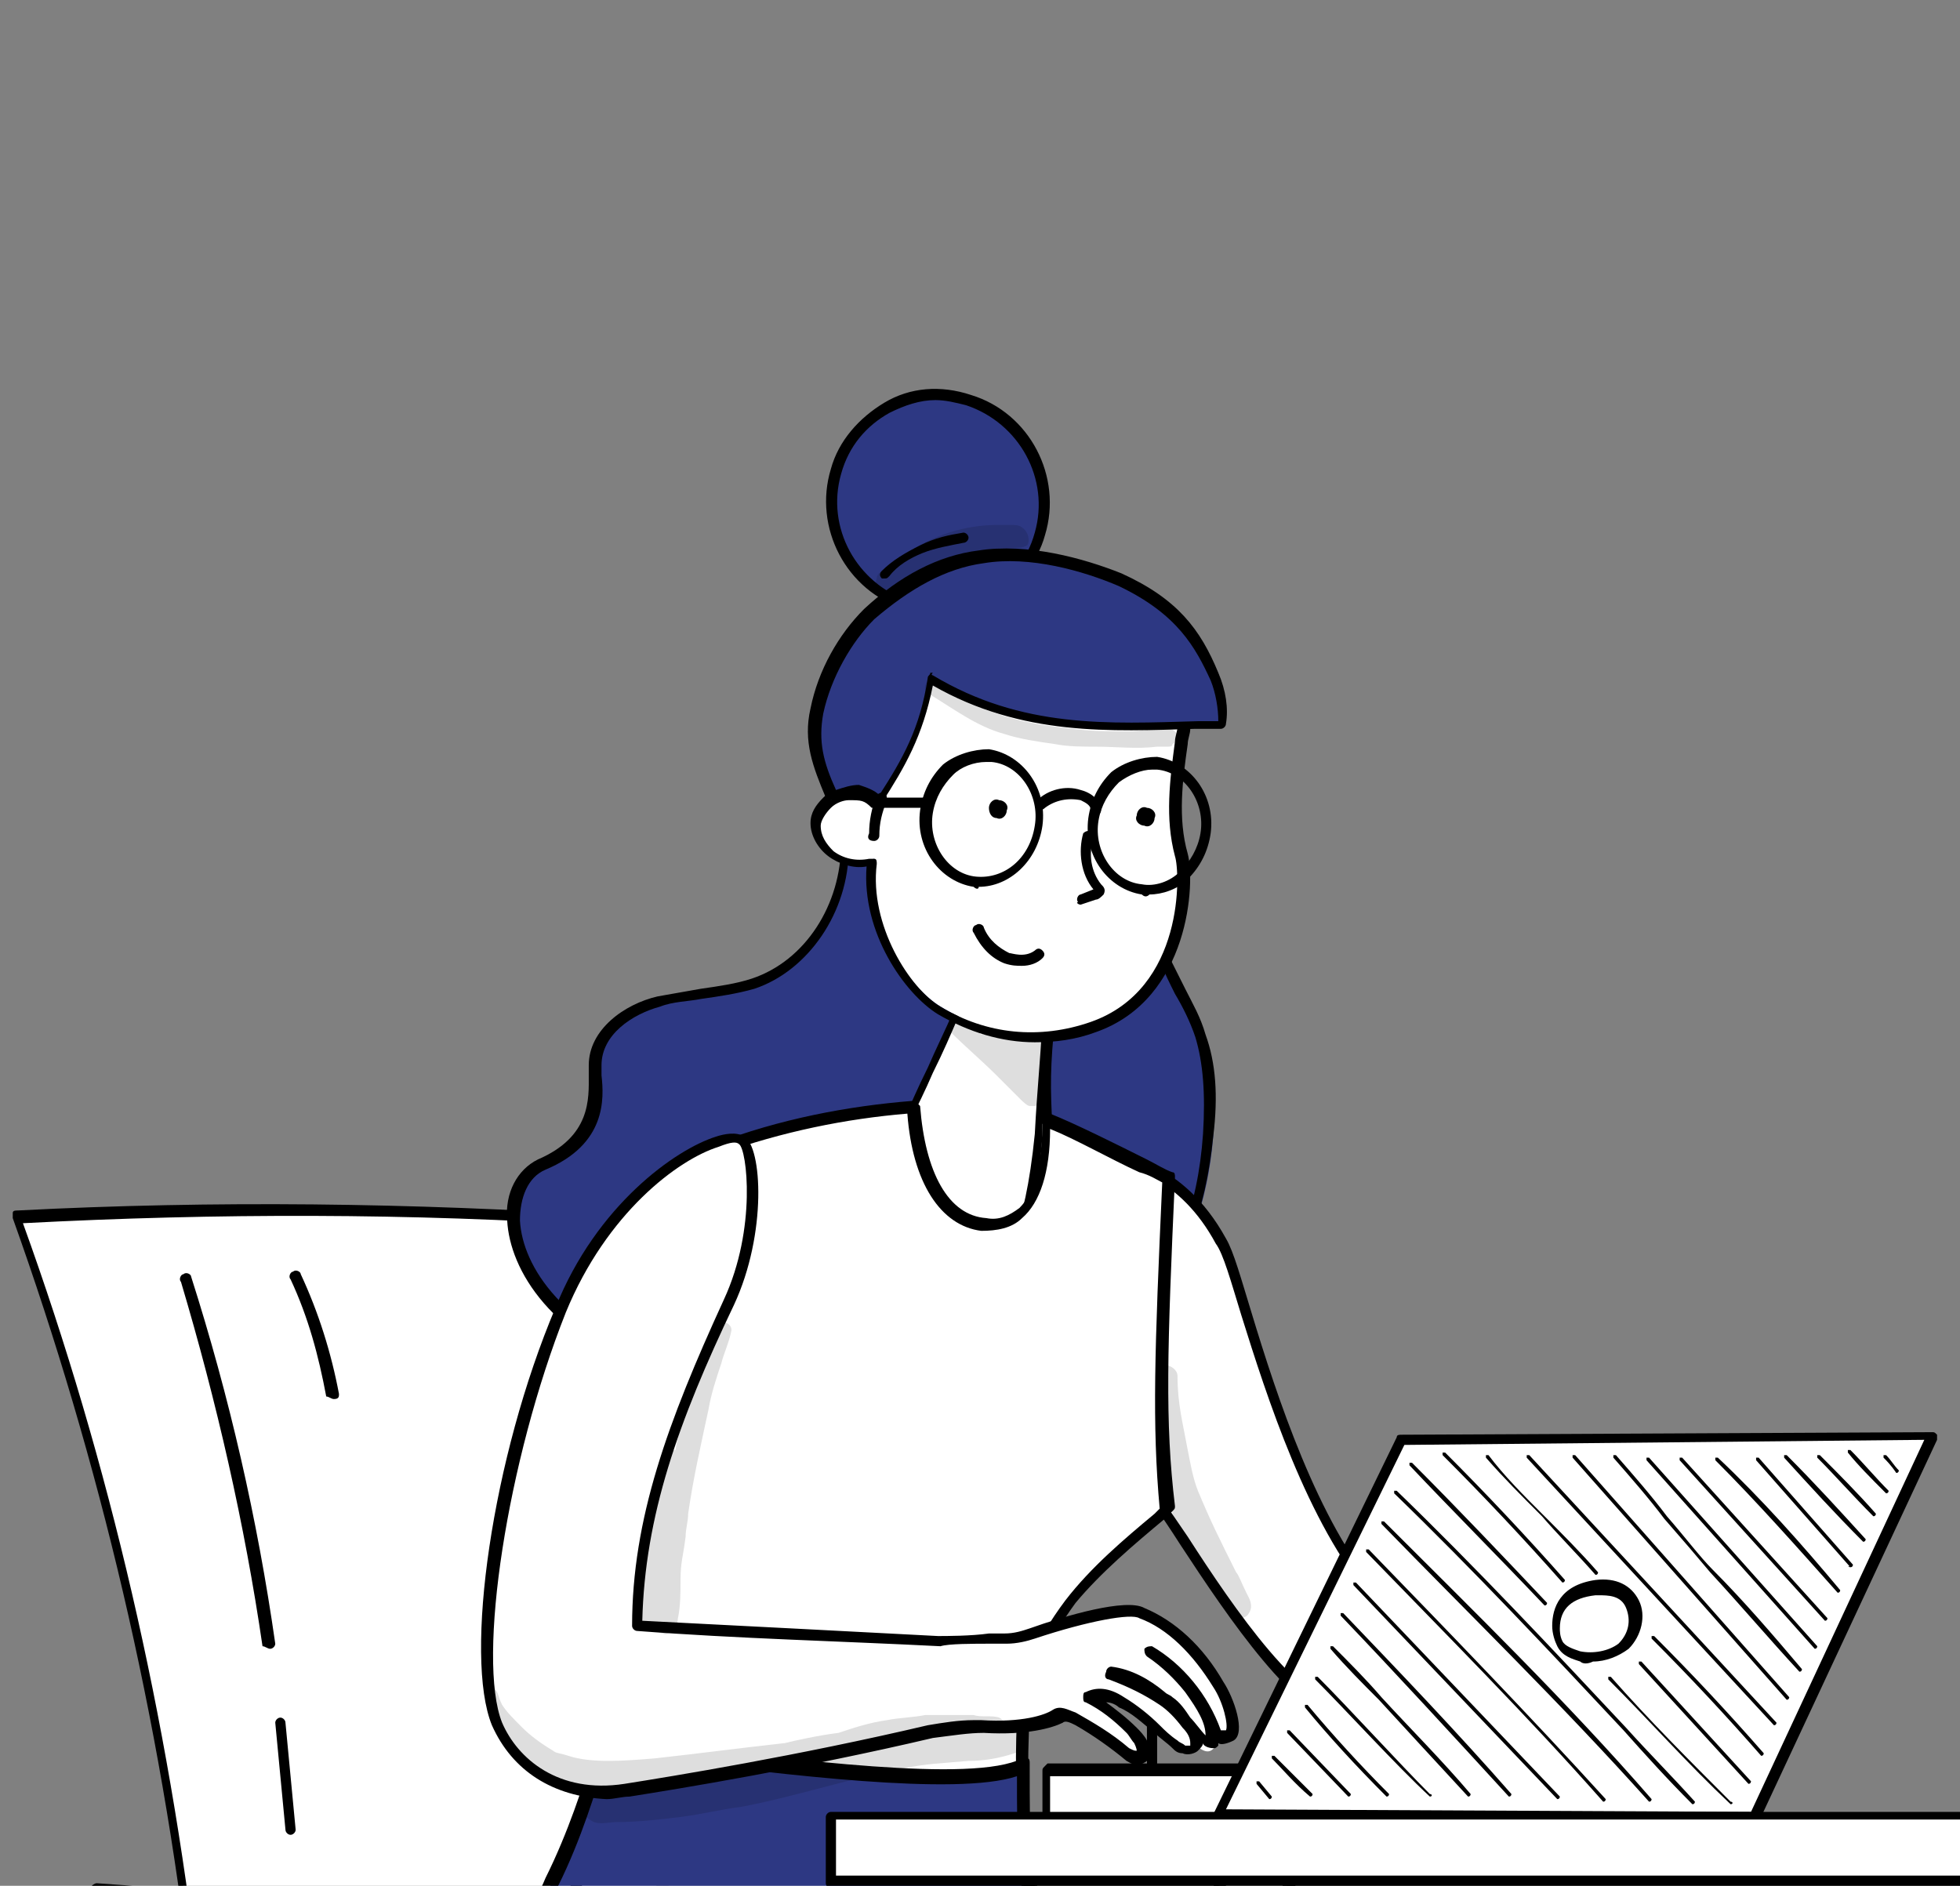 <?xml version="1.0" encoding="utf-8"?>
<!-- Generator: Adobe Illustrator 26.1.0, SVG Export Plug-In . SVG Version: 6.00 Build 0)  -->
<svg version="1.1" id="Layer_1" xmlns="http://www.w3.org/2000/svg" xmlns:xlink="http://www.w3.org/1999/xlink" x="0px" y="0px"
	 viewBox="0 0 76.9 74" style="enable-background:new 0 0 76.9 74;" xml:space="preserve">
<rect x="0" y="0" width="76.9" height="74" fill="#808080" stroke="none"/>
<style type="text/css">
	.st0{fill:#FFFFFF;}
	.st1{fill:#2D3883;}
	.st2{opacity:0.129;}
	.st3{fill:#ACD4F7;}
</style>
<g>
	<g>
		<g>
			<path class="st0" d="M23.9,48c-7.7-0.5-15.5-0.6-23.2-0.2c3.5,9.7,5.8,19.8,7,30.2c1.4-0.1,2.9-0.1,4.3,0c4.6,0.1,9.2,0.2,13.7,0
				c1-5.7-0.6-11.5-1.4-17.3C23.7,56.3,23.6,52,23.9,48z"/>
			<path d="M12,78.1c-1.4,0-2.9-0.1-4.3,0c-0.1,0-0.2-0.1-0.2-0.2c-1.2-10.5-3.6-20.6-7-30.1c0-0.1,0-0.1,0-0.2
				c0-0.1,0.1-0.1,0.2-0.1c7.7-0.4,15.5-0.3,23.2,0.2c0.1,0,0.2,0.1,0.2,0.2c-0.3,4.1-0.1,8.3,0.5,12.6c0.2,1.3,0.4,2.7,0.6,4
				c0.7,4.4,1.5,8.9,0.7,13.4c0,0.1-0.1,0.2-0.2,0.2c-1.9,0.1-3.9,0.1-5.8,0.1C17.2,78.2,14.6,78.2,12,78.1z M24.8,64.6
				c-0.2-1.3-0.5-2.7-0.6-4c-0.6-4.2-0.8-8.4-0.5-12.5C16.1,47.6,8.5,47.6,0.9,48c3.4,9.4,5.7,19.4,6.9,29.7c1.4-0.1,2.8-0.1,4.1,0
				c4.5,0.1,9.1,0.2,13.5,0C26.2,73.4,25.5,68.9,24.8,64.6z"/>
		</g>
		<g>
			<path class="st1" d="M33.1,33.1c0.1,2.3-1.4,4.7-3.6,5.5c-1.2,0.4-2.5,0.4-3.8,0.7c-1.2,0.3-2.5,1.3-2.5,2.5
				c0,0.8,0.5,2.8-2.1,3.9c-2.1,0.9-1.6,6,4.9,8.1c2,0.6,0.7-1,2.8-1.3c2-0.3,3.9-1.5,5.3-3c1.4-1.5,2.4-3.4,3.2-5.3
				c0.9-2.2,1.5-4.6,1-7C37.7,35,35.7,32.9,33.1,33.1z"/>
			<path d="M26,54c-4.4-1.4-6-4.2-6.1-6.1c-0.1-1.1,0.4-2,1.2-2.4c2.1-0.9,2-2.4,2-3.3c0-0.1,0-0.3,0-0.4c0-1.4,1.4-2.4,2.7-2.7
				c0.6-0.1,1.1-0.2,1.7-0.3c0.7-0.1,1.4-0.2,2-0.4c2.1-0.7,3.5-2.9,3.5-5.3c0-0.1,0.1-0.2,0.2-0.2c2.8-0.2,4.9,2.1,5.4,4.4
				c0.5,2,0.2,4.3-1,7.1c-0.9,2.2-2,4-3.2,5.3c-1.6,1.7-3.5,2.7-5.4,3c-0.9,0.1-1.1,0.5-1.2,0.8c-0.2,0.3-0.4,0.6-0.8,0.6
				C26.6,54.1,26.3,54.1,26,54z M33.3,33.3c0,2.5-1.6,4.8-3.7,5.5c-0.7,0.2-1.4,0.3-2.1,0.4c-0.5,0.1-1.1,0.1-1.6,0.3
				c-1.1,0.3-2.3,1.1-2.3,2.3c0,0.1,0,0.2,0,0.4c0.1,0.9,0.2,2.7-2.2,3.7c-0.7,0.3-1,1.1-1,2c0.1,1.8,1.7,4.3,5.9,5.7
				c0.9,0.3,1,0.1,1.1-0.2c0.2-0.4,0.5-0.9,1.5-1.1c1.9-0.3,3.7-1.3,5.2-2.9c1.2-1.3,2.2-3,3.1-5.2c1.1-2.7,1.4-4.9,1-6.8
				c-0.5-2-2.2-4.1-4.6-4.1C33.4,33.3,33.3,33.3,33.3,33.3z"/>
		</g>
		<g>
			<path class="st1" d="M45.8,27.7c-0.7,3.3-1.3,6.9,0,10c0.4,1,1.1,1.9,1.5,3c0.4,1.2,0.4,2.6,0.3,3.9c-0.2,2.5-1,5-2.7,6.8
				c-1.7,1.8-4.7,2.5-6.8,1.3c-1.9-1.1-2.7-3.5-2.6-5.6c0.1-2.2,1-4.2,2-6.2C39.8,36.2,42.6,31.8,45.8,27.7z"/>
			<path d="M37.9,52.9c-1.8-1-2.9-3.3-2.7-5.8c0.1-2.3,1.1-4.3,2-6.3c2.5-5,5.3-9.4,8.3-13.2c0.1-0.1,0.2-0.1,0.3-0.1
				c0.1,0,0.1,0.1,0.1,0.2c-0.8,3.7-1.3,7,0,9.9c0.2,0.4,0.4,0.8,0.6,1.2c0.3,0.6,0.6,1.1,0.8,1.8c0.4,1.1,0.5,2.4,0.3,4
				c-0.3,3-1.2,5.3-2.8,6.9c-1.3,1.3-3,2-4.6,2C39.5,53.5,38.7,53.3,37.9,52.9z M37.6,41c-1,1.9-1.9,3.9-2,6.1
				c-0.1,2.3,0.9,4.5,2.5,5.4c1.9,1.1,4.7,0.6,6.5-1.3c1.5-1.5,2.4-3.8,2.6-6.7c0.1-1.6,0-2.8-0.3-3.8c-0.2-0.6-0.5-1.2-0.8-1.7
				c-0.2-0.4-0.4-0.8-0.6-1.3c-1.2-2.8-0.9-5.9-0.2-9.3C42.6,32.2,40,36.4,37.6,41z"/>
		</g>
		<g>
			<path class="st0" d="M41,44.4c-0.1-1.8-0.1-2.5,0.2-4.5c-0.7-0.4-1.5-0.6-2.3-0.7c-0.4-0.1-0.8-0.1-1,0.1
				c-0.2,0.1-0.3,0.3-0.3,0.5c-0.6,1.4-1.4,3-2,4.3c0,0.1,0.2,0,0.2,0.1c0,0.2-0.7,1.8-0.6,1.9C36.3,47.4,40,54.8,41,44.4z"/>
			<path d="M35.7,47.3c-0.3-0.4-0.6-0.8-0.7-1c-0.1-0.1-0.1-0.3,0.3-1.4c0.1-0.2,0.1-0.4,0.2-0.5c0,0-0.1,0-0.1-0.1
				c0,0-0.1-0.1,0-0.2c0.3-0.7,0.6-1.4,1-2.2c0.3-0.7,0.7-1.5,1-2.2c0.1-0.2,0.2-0.4,0.4-0.6c0.3-0.3,0.8-0.2,1.2-0.2
				c0.8,0.1,1.6,0.4,2.3,0.8c0.1,0,0.1,0.1,0.1,0.2c-0.2,2-0.2,2.7-0.1,4.5c0,0,0,0,0,0c-0.4,3.5-1,5.3-2.1,5.6c-0.1,0-0.2,0-0.3,0
				C37.7,50.1,36.5,48.5,35.7,47.3z M40.9,40c-0.7-0.3-1.4-0.5-2.1-0.7c-0.3,0-0.6-0.1-0.9,0.1c-0.1,0.1-0.2,0.3-0.3,0.5
				c-0.3,0.7-0.6,1.4-1,2.2c-0.3,0.7-0.6,1.3-0.9,1.9c0.1,0,0.1,0.1,0.1,0.2c0,0.1,0,0.2-0.3,0.8c-0.1,0.3-0.3,0.9-0.4,1.1
				c0.2,0.2,0.4,0.6,0.7,1c0.8,1.2,2.1,2.9,3,2.6c0.6-0.2,1.4-1.2,1.8-5.2C40.7,42.6,40.8,41.9,40.9,40z"/>
		</g>
		<g>
			<path class="st0" d="M46.5,28.5c-0.2,1.6-0.6,3.4-0.1,5c0.2,0.9,0.2,5.4-3.4,6.7c-1.9,0.7-4.1,0.5-6.1-0.7
				c-1.3-0.8-3-3.3-2.6-5.8c-1.1,0.3-2.2-0.4-2.2-1.4c0-0.6,0.6-1.3,1.3-1.3c0.5,0,0.6,0,1,0.3c0.3-1.2,0.4-2.4,0.4-3.7
				c1.3-1.4,3.3-2.1,5.3-2.4c0.7-0.1,1.4-0.2,2-0.1C44,25.4,46.7,26.8,46.5,28.5z"/>
			<path d="M36.8,39.8c-1.3-0.8-3-3.2-2.8-5.8c-0.5,0.1-1.1-0.1-1.5-0.4c-0.4-0.3-0.7-0.8-0.7-1.3c0-0.4,0.2-0.7,0.5-1
				c0.3-0.3,0.7-0.4,1-0.4c0.4,0,0.6,0,0.8,0.2c0.2-1.2,0.4-2.3,0.3-3.4c0-0.1,0-0.1,0.1-0.1c1.4-1.6,3.7-2.2,5.4-2.5
				c0.6-0.1,1.3-0.2,2.1-0.1c1.4,0.2,3.3,1,4.2,2.1c0.4,0.5,0.5,1,0.5,1.5l0,0c0,0.2-0.1,0.4-0.1,0.6c-0.2,1.4-0.4,2.9,0,4.3
				c0.3,1.1,0.1,5.7-3.6,7c-0.8,0.3-1.6,0.4-2.4,0.4C39.3,40.9,38,40.5,36.8,39.8z M40,25.5c-1.6,0.2-3.8,0.8-5.1,2.3
				c0,1.2-0.1,2.4-0.4,3.7c0,0.1-0.1,0.1-0.1,0.2c-0.1,0-0.1,0-0.2,0c-0.3-0.3-0.4-0.3-0.9-0.3c-0.2,0-0.5,0.1-0.7,0.3
				c-0.2,0.2-0.4,0.5-0.4,0.7c0,0.4,0.2,0.7,0.5,1c0.4,0.3,0.9,0.4,1.4,0.3c0.1,0,0.1,0,0.2,0c0.1,0,0.1,0.1,0.1,0.2
				c-0.3,2.4,1.3,4.9,2.5,5.6c1.8,1.1,3.9,1.3,5.9,0.6c3.7-1.3,3.5-5.9,3.3-6.5c-0.4-1.5-0.2-3,0-4.5c0-0.2,0.1-0.4,0.1-0.6l0,0
				c0.1-0.4-0.1-0.8-0.4-1.2c-0.8-1-2.6-1.8-3.9-2c-0.2,0-0.4,0-0.6,0C40.9,25.4,40.4,25.4,40,25.5z"/>
		</g>
		<g>
			<path d="M38.2,34.8c-1.3-0.2-2.3-1.5-2.1-3c0.1-0.7,0.4-1.3,0.9-1.8c0.5-0.4,1.2-0.6,1.8-0.6c1.3,0.2,2.3,1.5,2.1,3
				c-0.2,1.4-1.3,2.4-2.5,2.4C38.4,34.9,38.3,34.9,38.2,34.8z M37.4,30.4c-0.4,0.4-0.7,0.9-0.8,1.5c-0.2,1.2,0.6,2.4,1.7,2.5
				c1.1,0.1,2.1-0.7,2.3-2c0.2-1.2-0.6-2.4-1.7-2.5c-0.1,0-0.2,0-0.2,0C38.2,29.9,37.7,30.1,37.4,30.4z"/>
		</g>
		<g>
			<path d="M44.8,35.1c-1.3-0.2-2.3-1.5-2.1-3l0,0c0.1-0.7,0.4-1.3,0.9-1.8c0.5-0.4,1.2-0.6,1.8-0.6c1.3,0.2,2.3,1.5,2.1,3
				c-0.1,0.7-0.4,1.3-0.9,1.8c-0.4,0.4-1,0.6-1.5,0.6C45,35.2,44.9,35.2,44.8,35.1z M43.9,30.7c-0.4,0.4-0.7,0.9-0.8,1.5l0,0
				c-0.2,1.2,0.6,2.4,1.7,2.5c0.5,0.1,1.1-0.1,1.5-0.5c0.4-0.4,0.7-0.9,0.8-1.5c0.2-1.2-0.6-2.4-1.7-2.5c-0.1,0-0.2,0-0.2,0
				C44.8,30.2,44.3,30.4,43.9,30.7z"/>
		</g>
		<g>
			<path class="st1" d="M32.8,18.5c0.7-2.2,3-3.5,5.2-2.8c2.2,0.7,3.5,3,2.8,5.2c-0.7,2.2-3,3.5-5.2,2.8S32.1,20.7,32.8,18.5z"/>
			<path d="M35.5,23.9c-2.3-0.7-3.6-3.2-2.9-5.5c0.3-1.1,1.1-2,2.1-2.6c1-0.6,2.2-0.7,3.4-0.3c2.3,0.7,3.6,3.2,2.9,5.5
				c-0.3,1.1-1.1,2-2.1,2.6c-0.6,0.3-1.4,0.5-2.1,0.5C36.4,24.1,35.9,24,35.5,23.9z M34.9,16.2c-0.9,0.5-1.6,1.3-1.9,2.4l0,0
				c-0.6,2.1,0.6,4.3,2.7,5c1,0.3,2.1,0.2,3-0.3c0.9-0.5,1.6-1.3,1.9-2.4c0.6-2.1-0.6-4.3-2.7-5c-0.4-0.1-0.8-0.2-1.2-0.2
				C36.1,15.7,35.5,15.9,34.9,16.2z"/>
		</g>
		<g>
			<path class="st1" d="M34.4,31.6c1.1-1.7,1.7-2.8,2.1-4.9c3.9,2.3,7.7,1.9,11.4,1.8c0.1-0.6-0.1-1.3-0.3-1.9
				c-0.7-1.5-1.5-2.8-3.7-3.8c-1.6-0.7-3.7-1.2-5.5-0.9c-1.7,0.2-3.2,1.2-4.4,2.3c-1,0.9-1.8,2.3-2,3.8c-0.2,1.2,0.1,2.1,0.6,3.4
				c0.3-0.2,0.6-0.3,1-0.3C33.9,31.1,34.1,31.3,34.4,31.6z"/>
			<path d="M34.3,31.7c-0.3-0.3-0.5-0.4-0.8-0.5c-0.3-0.1-0.5,0.1-0.8,0.2l0,0c-0.1,0-0.1,0-0.2,0c-0.1,0-0.1-0.1-0.1-0.1
				c-0.5-1.2-0.9-2.2-0.6-3.5c0.3-1.5,1.1-2.9,2.1-3.9c1.4-1.3,2.9-2.1,4.5-2.3c1.9-0.3,4.1,0.3,5.6,0.9c2.2,1,3.1,2.2,3.8,3.9
				c0.3,0.7,0.4,1.4,0.3,2c0,0.1-0.1,0.2-0.2,0.2c-0.3,0-0.6,0-1,0c-3.3,0.1-6.8,0.3-10.3-1.7c-0.4,2-1.1,3.2-2,4.6
				c0,0.1-0.1,0.1-0.1,0.1c0,0,0,0,0,0C34.4,31.8,34.3,31.8,34.3,31.7z M36.6,26.5c3.5,2.1,6.9,1.9,10.4,1.8c0.3,0,0.5,0,0.8,0
				c0-0.5-0.1-1.1-0.3-1.6c-0.6-1.3-1.3-2.6-3.6-3.7c-1.4-0.6-3.5-1.2-5.3-0.9c-1.5,0.2-2.9,1-4.3,2.2c-0.9,0.9-1.7,2.3-2,3.7
				c-0.2,1.1,0,1.9,0.5,3c0.3-0.1,0.6-0.2,0.9-0.2c0.3,0.1,0.6,0.2,0.8,0.4c0.9-1.4,1.6-2.6,1.9-4.6c0-0.1,0.1-0.1,0.1-0.2
				c0,0,0.1,0,0.1,0C36.5,26.5,36.6,26.5,36.6,26.5z"/>
		</g>
		<g>
			<path d="M40.1,37.9c0.3,0,0.6-0.1,0.8-0.3c0.1-0.1,0.1-0.2,0-0.3c-0.1-0.1-0.2-0.1-0.3,0c-0.4,0.3-0.9,0.1-1,0.1
				c-0.4-0.2-0.8-0.5-1-1c0-0.1-0.2-0.2-0.3-0.1c-0.1,0-0.2,0.2-0.1,0.3c0.3,0.6,0.7,1,1.2,1.2C39.7,37.9,39.9,37.9,40.1,37.9z"/>
		</g>
		<g>
			<path d="M38.8,31.7c0-0.2,0.2-0.4,0.4-0.3c0.2,0,0.4,0.2,0.3,0.4c0,0.2-0.2,0.4-0.4,0.3C38.9,32.1,38.8,31.9,38.8,31.7z"/>
		</g>
		<g>
			<path d="M44.6,32c0-0.2,0.2-0.4,0.4-0.3c0.2,0,0.4,0.2,0.3,0.4c0,0.2-0.2,0.4-0.4,0.3C44.7,32.4,44.5,32.2,44.6,32z"/>
		</g>
		<g>
			<path d="M42.4,35.5C42.4,35.5,42.4,35.5,42.4,35.5l0.6-0.2c0.1,0,0.2-0.1,0.3-0.2c0.1-0.2,0-0.3-0.1-0.4
				c-0.4-0.5-0.5-1.2-0.3-1.8c0-0.1,0-0.2-0.1-0.3c-0.1,0-0.2,0-0.3,0.1c-0.2,0.7-0.1,1.6,0.4,2.2c0,0,0,0,0,0l-0.5,0.2
				c-0.1,0-0.2,0.2-0.1,0.3C42.2,35.4,42.3,35.5,42.4,35.5z"/>
		</g>
		<g>
			<path d="M43,32c0.1,0,0.2-0.1,0.2-0.2c0-0.4-0.4-0.7-0.8-0.8c-0.6-0.2-1.3,0-1.7,0.4c-0.1,0.1-0.1,0.2,0,0.3
				c0.1,0.1,0.2,0.1,0.3,0c0.4-0.3,0.9-0.4,1.4-0.3c0.2,0.1,0.4,0.2,0.4,0.4C42.8,31.9,42.9,32,43,32C43,32,43,32,43,32z"/>
		</g>
		<g>
			<path d="M34.6,31.7C34.6,31.7,34.6,31.7,34.6,31.7l1.8,0c0.1,0,0.2-0.1,0.2-0.2c0-0.1-0.1-0.2-0.2-0.2l-1.8,0
				c-0.1,0-0.2,0.1-0.2,0.2C34.4,31.6,34.5,31.7,34.6,31.7z"/>
		</g>
		<g>
			<path d="M34.7,22.7c0.1,0,0.1,0,0.2-0.1c0.3-0.4,0.8-0.7,1.3-0.9c0.5-0.2,1.1-0.3,1.6-0.4c0.1,0,0.2-0.1,0.2-0.2
				c0-0.1-0.1-0.2-0.2-0.2c-0.6,0.1-1.1,0.2-1.7,0.5c-0.6,0.3-1.1,0.6-1.5,1c-0.1,0.1-0.1,0.2,0,0.3C34.6,22.7,34.7,22.7,34.7,22.7z
				"/>
		</g>
		<g>
			<path d="M34.3,33C34.3,33,34.3,33,34.3,33c0.1,0,0.2-0.1,0.2-0.2c0-0.5,0.1-0.9,0.3-1.4c0-0.1,0-0.2-0.1-0.3
				c-0.1,0-0.2,0-0.3,0.1c-0.2,0.5-0.3,1-0.3,1.5C34,32.9,34.1,33,34.3,33z"/>
		</g>
		<g class="st2">
			<path d="M40.1,20.7c-0.1-0.1-0.3-0.1-0.4-0.1c-0.2,0-0.4,0-0.6,0c-1.2,0-2.5,0.4-3.5,1.1c-0.3,0.2-0.5,0.4-0.8,0.6
				c-0.2,0.1-0.4,0.2-0.4,0.4c-0.2,0.5,0.4,0.9,0.7,0.5c0.6-0.5,1.7-1.1,2.5-1.4c0.7-0.2,0.9-0.2,1.6-0.3c0.2,0,0.4,0,0.6,0
				c0.2,0,0.3,0,0.5-0.1C40.4,21.3,40.4,20.9,40.1,20.7z"/>
		</g>
		<g class="st2">
			<path d="M46.2,28.8c-0.1-0.1-0.2-0.2-0.3-0.2c0,0-0.3,0-0.4,0c-0.4,0-0.8,0.1-1.2,0.1c-0.7,0-1.5,0-2.2-0.1
				c-0.9-0.1-1.7-0.2-2.7-0.5c-0.9-0.3-1.6-0.6-2.4-1.2c-0.1-0.1-0.3-0.2-0.5-0.2c-0.2,0-0.3,0.4-0.1,0.5c1,0.6,1.9,1.3,3,1.6
				c0.6,0.2,1.3,0.3,2,0.4c0.5,0.1,1.1,0.1,1.6,0.1c0.8,0,1.6,0.1,2.4,0c0.1,0,0.3,0,0.4,0c0.1,0,0.2,0,0.2-0.1
				C46.2,29.1,46.3,28.9,46.2,28.8z"/>
		</g>
		<g class="st2">
			<path d="M41,43c0-0.1,0-0.3,0-0.4c0-0.3,0-0.5,0-0.8c0-0.3,0-0.5,0-0.8c0,0,0-0.1,0-0.1c0,0,0,0,0-0.1c0-0.1,0-0.1,0.1-0.1
				c-0.1-0.2-0.4-0.1-0.6,0c-0.1,0-0.3,0-0.6,0c-0.2,0-1-0.2-1.2-0.2c-0.1,0-0.1,0-0.2,0.1c-0.1-0.1-0.2-0.2-0.3-0.3
				c-0.1-0.1-0.1-0.1-0.2-0.2c-0.2-0.1-0.4-0.1-0.6-0.2c0,0,0,0,0,0.1c0,0,0,0.1,0,0.1c0,0,0,0,0,0.1c0,0.1-0.1,0.1-0.1,0.2
				c0,0,0,0,0,0.1c0.6,0.6,1.2,1.1,1.8,1.7c0.3,0.3,0.6,0.6,0.9,0.9c0.1,0.1,0.3,0.3,0.4,0.3c0,0,0,0,0,0c0,0,0,0,0,0c0,0,0,0,0,0
				c0,0,0,0,0,0c0,0,0,0,0.1,0c0,0,0,0,0,0c0,0,0,0,0,0c0,0,0.1,0,0.1,0c0.1,0,0.2-0.1,0.3-0.2c0,0,0.1,0,0.1-0.1
				C41,43.1,41,43,41,43z"/>
		</g>
		<g>
			<path class="st0" d="M43.6,45.5c0.9,0,2.9,0.7,4.3,3.2c0.9,1.7,2.6,9.9,6.1,13.9c0.8,0.9,1.6-5.3,2.7-4.9
				c1.2,0.4,2.5,1.1,2.6,2.3c0.1,1-0.7,1.8-1.6,2.2c-1.9,0.8-2.6,4.7-4.6,5c-2.9,0.4-8-9.8-8.7-9.4C43.7,58.2,43,46.5,43.6,45.5z"/>
			<path d="M46.3,60.6c-0.7-1.1-1.6-2.4-1.9-2.5c-0.1,0-0.2,0-0.3-0.1c-0.5-0.5-0.8-4.8-0.8-6.2c0-0.6-0.3-5.6,0.1-6.4
				c0-0.1,0.1-0.1,0.2-0.1c0.3,0,2.8,0.2,4.5,3.3c0.3,0.5,0.6,1.6,1,2.9c1,3.3,2.6,8.2,5,11c0,0,0,0,0,0c0.2-0.1,0.6-1.3,0.8-2
				c0.5-1.6,0.9-2.7,1.4-2.9c0.1-0.1,0.3-0.1,0.4,0c1.7,0.6,2.6,1.4,2.7,2.5c0.1,1.1-0.8,2-1.7,2.4c-0.8,0.3-1.4,1.4-2,2.4
				c-0.7,1.2-1.5,2.5-2.7,2.7c-0.1,0-0.1,0-0.2,0C50.9,67.5,48.2,63.5,46.3,60.6z M56.5,57.9c-0.4,0.2-0.9,1.6-1.2,2.7
				c-0.5,1.5-0.7,2.2-1.1,2.3c-0.1,0-0.2,0-0.4-0.2c-2.5-2.9-4.1-7.9-5.1-11.1c-0.4-1.3-0.7-2.4-1-2.8c-1.4-2.6-3.4-3-4-3.1
				c-0.2,0.7-0.2,3.1,0,6c0.2,3.4,0.5,5.5,0.7,5.9c0,0,0,0,0,0c0.4,0,0.9,0.8,2.2,2.7c1.8,2.8,4.6,6.9,6.4,6.7
				c1-0.1,1.7-1.3,2.4-2.4c0.6-1.1,1.3-2.2,2.2-2.6c0.8-0.3,1.5-1.1,1.5-1.9c-0.1-0.9-0.9-1.6-2.4-2.1
				C56.6,57.9,56.6,57.9,56.5,57.9C56.5,57.9,56.5,57.9,56.5,57.9z"/>
		</g>
		<g>
			<path class="st0" d="M34,76.4c-3.5,0.9-7.3,0.7-10.6-0.7c-0.2-0.1-0.4-0.2-0.6-0.3c-0.4-0.4-0.2-1.1-0.1-1.7
				c1.3-4.4,0.9-9.2,1.2-13.8c0.4-5.1,1.8-10.1,4-14.7c2.4-0.9,5-1.5,7.7-1.7c0.2,2.6,1.1,4.4,2.8,4.6c0.9,0.1,2.5-0.1,2.5-4
				c1.3,0.5,3.9,1.9,4.8,2.3c-0.3,6.8-0.4,9.6,0.1,13c-1.3,1.1-2.8,2.3-3.8,3.6c-1.1,1.4-1.8,3-1.8,4.6c-0.1,1.9-0.1,3.9,0.2,5.8
				c0.1,1,0.3,2.1-0.2,2.9c-0.3,0.5-0.8,0.8-1.3,1.1C36.8,78.2,34.4,78.2,34,76.4z"/>
			<path d="M34.9,77.8c-0.5-0.2-0.9-0.6-1-1.2c-3.5,0.9-7.2,0.6-10.6-0.7c-0.2-0.1-0.5-0.2-0.7-0.4c-0.5-0.5-0.3-1.3-0.1-1.9
				c0.9-3,1-6.3,1.1-9.5c0-1.4,0.1-2.9,0.2-4.3c0.4-5.1,1.8-10.2,4.1-14.8c0,0,0.1-0.1,0.1-0.1c2.6-1,5.3-1.5,7.8-1.7
				c0.1,0,0.1,0,0.2,0.1c0,0,0.1,0.1,0.1,0.1c0.2,2.6,1.1,4.3,2.6,4.4c0.5,0.1,0.9-0.1,1.3-0.4c0.6-0.6,0.9-1.7,0.9-3.5
				c0-0.1,0-0.1,0.1-0.2c0.1,0,0.1,0,0.2,0c1,0.4,2.6,1.2,3.8,1.8c0.4,0.2,0.7,0.4,1,0.5c0.1,0,0.1,0.1,0.1,0.2
				c-0.3,6.7-0.4,9.6,0,12.9c0,0.1,0,0.1-0.1,0.2l-0.3,0.3c-1.2,1-2.5,2.1-3.5,3.3c-1.1,1.5-1.8,3.1-1.8,4.4
				c-0.1,1.9-0.1,3.8,0.2,5.7l0,0.1c0.1,1,0.3,2.1-0.3,2.9c-0.3,0.5-0.7,0.8-1.4,1.2c-0.9,0.4-1.8,0.7-2.6,0.7
				C35.8,78.1,35.3,78,34.9,77.8z M45.6,46.4c-0.2-0.1-0.5-0.3-0.9-0.4c-1.1-0.5-2.5-1.3-3.5-1.7c0,1.7-0.4,2.9-1.1,3.5
				c-0.4,0.4-1,0.5-1.6,0.5c-1.6-0.2-2.7-1.9-2.9-4.6c-2.4,0.2-4.9,0.7-7.4,1.6c-2.2,4.5-3.6,9.6-4,14.6c-0.1,1.4-0.1,2.9-0.2,4.3
				c-0.1,3.2-0.1,6.5-1.1,9.6c-0.2,0.5-0.3,1.2,0,1.5c0.1,0.1,0.3,0.2,0.5,0.3c3.3,1.4,7,1.6,10.5,0.7c0.1,0,0.1,0,0.2,0
				c0,0,0.1,0.1,0.1,0.1c0.1,0.5,0.4,0.9,0.9,1.1c0.9,0.4,2.3,0.3,3.6-0.4c0.6-0.3,1-0.6,1.2-1c0.5-0.8,0.3-1.7,0.2-2.7l0-0.1
				c-0.2-1.9-0.3-3.9-0.2-5.8c0-1.5,0.7-3.1,1.9-4.7c1-1.3,2.3-2.4,3.5-3.4l0.2-0.2C45.2,55.9,45.3,53,45.6,46.4z"/>
		</g>
		<g>
			<path class="st0" d="M45.2,63.5c1.4,0.9,2.4,2.2,3,3.7c0.1,0.2,0.1,0.4,0.1,0.6c-0.1,0.2-0.3,0.4-0.5,0.3c0,0.2-0.1,0.5-0.3,0.6
				c-0.2,0.1-0.5-0.1-0.6-0.3c-0.1,0.1-0.2,0.2-0.4,0.2c-0.1,0-0.3-0.1-0.4-0.2c-0.3-0.2-0.6-0.5-0.9-0.7c-0.4-0.3-0.8-0.6-1.3-0.9
				c-0.3-0.1-0.5-0.2-0.7-0.4c-0.5-0.3-0.7-1-0.5-1.5c0.1-0.5,0.6-0.9,1-1.2c0.2-0.2,0.5-0.3,0.7-0.3C44.6,63.3,45,63.5,45.2,63.5z"
				/>
		</g>
		<g>
			<path class="st1" d="M23.7,68.5c-0.1,0.1-0.7,2.9-2,5.3c-1.3,2.4-3.7,6.2-3.8,8.8c-0.3,6.3,5.4,7.9,9,7.8
				c5.8-0.1,11,1.4,16.7,0.5c-1.6-5,7.3-14,15.6-10.9c-2.9-4.8-10.6-3-18.5-4.3c-0.6-2.1-0.6-4-0.6-6.5
				C37.6,70.6,26.3,68.7,23.7,68.5z"/>
			<path d="M33.6,91.1c-2.2-0.2-4.5-0.4-6.8-0.4c-1.1,0-4.9-0.1-7.3-2.6c-1.3-1.4-2-3.2-1.9-5.5c0.1-2.2,1.7-5.1,3-7.4
				c0.3-0.5,0.6-1,0.8-1.5c0.9-1.8,1.5-3.7,1.8-4.7c0.2-0.6,0.2-0.6,0.3-0.7c0,0,0.1-0.1,0.2-0.1c0.6,0,1.6,0.2,2.8,0.3
				c4.4,0.5,11.7,1.5,13.6,0.5c0.1,0,0.1,0,0.2,0c0.1,0,0.1,0.1,0.1,0.2l0,0.3c0,2.4,0,4.1,0.5,6c2.4,0.4,4.7,0.5,7,0.6
				c5,0.2,9.4,0.4,11.5,3.8c0,0.1,0,0.2,0,0.2c-0.1,0.1-0.2,0.1-0.2,0.1c-4.7-1.8-9.3,0.4-12.1,3.1c-2.6,2.4-3.8,5.5-3.2,7.5
				c0,0.1,0,0.1,0,0.2c0,0.1-0.1,0.1-0.1,0.1c-1.3,0.2-2.6,0.3-3.9,0.3C37.7,91.5,35.6,91.3,33.6,91.1z M46.7,83.2
				c2.8-2.6,7.3-4.9,12-3.4c-2.1-2.7-6.1-2.9-10.8-3.1c-2.3-0.1-4.7-0.2-7.2-0.6c-0.1,0-0.1-0.1-0.2-0.1c-0.6-2.1-0.6-3.9-0.6-6.3
				c-2.4,0.8-9.3-0.1-13.5-0.6c-1.1-0.1-2-0.3-2.6-0.3c0,0.1-0.1,0.3-0.1,0.4c-0.3,1-0.9,3-1.8,4.8c-0.2,0.5-0.5,1-0.8,1.5
				c-1.3,2.3-2.9,5.2-3,7.2c-0.1,2.1,0.5,3.9,1.8,5.2c2.3,2.4,5.9,2.5,7,2.5c2.4,0,4.6,0.2,6.8,0.4c3.3,0.3,6.3,0.6,9.6,0.2
				C42.8,88.7,44,85.7,46.7,83.2z M23.8,68.6C23.8,68.6,23.8,68.6,23.8,68.6S23.8,68.6,23.8,68.6z"/>
		</g>
		<g>
			<path d="M45.2,69.5C45.2,69.5,45.2,69.5,45.2,69.5c0.1,0,0.2-0.1,0.2-0.2l0-1.6c0-0.1-0.1-0.2-0.2-0.2c0,0,0,0,0,0
				c-0.1,0-0.2,0.1-0.2,0.2l0,1.6C45,69.5,45.1,69.5,45.2,69.5z"/>
		</g>
		<g>
			<path class="st0" d="M43.6,65.5c1.3,0.2,2.3,1.1,2.9,2c0.2,0.2,0.3,0.5,0.3,0.8c0,0.1,0,0.2-0.1,0.3c-0.1,0.1-0.2,0.1-0.4,0.1
				s-0.2-0.1-0.3-0.2c-0.7-0.5-1.3-1.2-2.1-1.6c-0.4-0.2-0.9-0.4-1.3-0.2c0.6,0.3,1.2,0.8,1.7,1.3c0.1,0.1,0.2,0.3,0.3,0.5
				c0.1,0.2,0.2,0.4,0,0.5c-0.2,0.2-0.4,0.1-0.5-0.1c-0.6-0.5-1.3-1-2-1.4c-0.2-0.1-0.5-0.2-0.7-0.1c-0.2,0.1-1.1,0.5-3,0.4
				c-0.6,0-1.2,0.1-2,0.2c-4.1,1-8.6,1.8-11.9,2.3c-2.5,0.4-4.3-0.9-5-2.6c-1.1-2.5,0-10.2,2.5-16.3c2.1-5.1,6.3-7.2,7.1-6.6
				c0.5,0.3,0.9,3.5-0.5,6.4c-2.1,4.5-3.6,8.3-3.6,12.7c3.9,0.2,7.9,0.4,11.8,0.6c0.4,0,2.1-0.1,2.5-0.1c0.4,0,0.7-0.1,1.1-0.2
				c1.2-0.4,3.8-1.2,4.3-0.8c1.2,0.5,2.3,1.6,3,2.8c0.4,0.7,0.7,1.8,0.5,2c-0.1,0.1-0.4,0.1-0.5,0c-0.4-1.3-1.4-2.5-2.6-3.2
				c0.6,0.4,1.1,0.9,1.5,1.4c0.5,0.5,0.8,1.2,0.9,1.9c0,0.1,0,0.1,0,0.2c-0.1,0.1-0.2,0-0.3-0.1c-0.5-0.5-0.8-1-1.3-1.5
				C45.3,66.2,44.5,65.9,43.6,65.5z"/>
			<path d="M19.3,67.7c-1.1-2.7,0-10.5,2.5-16.4c1.6-4,4.7-6.2,6.3-6.7c0.3-0.1,0.8-0.2,1.1,0c0.7,0.4,0.9,3.8-0.4,6.6
				c-2.2,4.6-3.5,8.3-3.6,12.4c3.9,0.2,7.8,0.4,11.6,0.6c0.3,0,1.3,0,2-0.1l0.6,0c0.4,0,0.7-0.1,1-0.2c1.4-0.5,3.8-1.2,4.5-0.8
				c1.2,0.5,2.3,1.5,3.1,2.9c0.4,0.6,0.9,2,0.4,2.3c-0.2,0.1-0.5,0.2-0.6,0.1c0,0,0,0,0,0.1c-0.1,0.1-0.1,0.1-0.2,0.1
				c-0.2,0-0.4-0.1-0.4-0.2c0,0.1-0.1,0.2-0.2,0.3c-0.1,0.1-0.4,0.2-0.6,0.1c-0.2,0-0.3-0.1-0.4-0.2c-0.2-0.2-0.5-0.4-0.7-0.6
				c-0.5-0.4-0.9-0.8-1.4-1c-0.1-0.1-0.3-0.2-0.5-0.2c0.4,0.3,0.8,0.6,1.2,1c0.1,0.1,0.3,0.3,0.4,0.5c0.2,0.4,0.1,0.6,0,0.8
				c-0.4,0.3-0.6,0.1-0.8,0l0,0c-0.6-0.5-1.3-1-2-1.4c-0.2-0.1-0.4-0.2-0.5-0.1c-0.4,0.2-1.4,0.5-3.1,0.4c-0.6,0-1.2,0.1-2,0.2
				c-5.1,1.2-10,2-11.9,2.3c-0.3,0-0.6,0.1-0.9,0.1C21.7,70.5,20.1,69.5,19.3,67.7z M38.5,67.5c1.6,0.1,2.5-0.2,2.8-0.4
				c0.3-0.2,0.6,0,0.9,0.1c0.7,0.4,1.4,0.8,2.1,1.4l0,0c0.2,0.1,0.2,0.1,0.3,0.1c0,0,0-0.1-0.1-0.3c-0.1-0.1-0.2-0.3-0.3-0.4
				c-0.5-0.5-1-0.9-1.6-1.2c-0.1,0-0.1-0.1-0.1-0.2c0-0.1,0-0.2,0.1-0.2c0.4-0.2,0.9-0.2,1.5,0.2c0.5,0.3,1,0.7,1.4,1.1
				c0.2,0.2,0.4,0.4,0.7,0.6c0.1,0.1,0.2,0.1,0.3,0.2c0.1,0,0.1,0,0.2,0c0,0,0-0.1,0-0.1c0-0.2-0.1-0.4-0.3-0.6
				c-0.3-0.4-0.6-0.7-0.9-0.9c-0.6-0.4-1.2-0.7-2-1c-0.1,0-0.2-0.1-0.1-0.3c0-0.1,0.1-0.2,0.2-0.2c0.8,0.1,1.5,0.5,2.1,1
				c0.1,0.1,0.2,0.1,0.3,0.2c0.3,0.2,0.5,0.5,0.7,0.8c0.2,0.2,0.4,0.5,0.6,0.7c0,0,0,0,0,0c0-0.5-0.3-1-0.8-1.7
				c-0.4-0.5-0.9-1-1.5-1.4c-0.1-0.1-0.1-0.2-0.1-0.3c0.1-0.1,0.2-0.1,0.3-0.1c1.2,0.7,2.2,1.9,2.7,3.3c0.1,0,0.1,0,0.2,0
				c0.1-0.2-0.1-1.1-0.5-1.7c-0.8-1.3-1.8-2.3-2.9-2.7c0,0,0,0,0,0c-0.3-0.2-2,0.1-4.1,0.8c-0.3,0.1-0.7,0.2-1.1,0.2l-0.6,0
				c-0.7,0-1.7,0-2,0.1c0,0,0,0,0,0C33,64.4,28.9,64.3,25,64c-0.1,0-0.2-0.1-0.2-0.2c0-4.2,1.4-8,3.6-12.8c1.3-2.8,0.9-5.9,0.6-6.1
				c-0.1-0.1-0.3-0.1-0.8,0.1c-1.6,0.5-4.4,2.6-6,6.5c-2.3,5.8-3.5,13.6-2.5,16.1c0.6,1.4,2.2,2.8,4.8,2.4c1.9-0.3,6.8-1.1,11.9-2.3
				c0,0,0,0,0,0c0.6-0.1,1.2-0.2,1.8-0.2C38.3,67.5,38.4,67.5,38.5,67.5z"/>
		</g>
		<g>
			<path class="st0" d="M29.4,74.8C20.8,75,12.1,74.6,3.6,74c-0.2,4,0.3,10,1.6,13.8c0.5,1.4,1,2.7,2.1,3.6c1.4,1.3,3.5,1.4,5.3,1.4
				c6.2,0.1,12.4,0.3,18.7,0.4c1.5,0,3,0.1,4.3-0.5c1.4-0.5,2.6-1.8,2.5-3.5c-9.1,0.4-18.1,0.3-27.2-0.5c-2.3-2-2.8-7.4-3.1-10.8
				c6.9,0.6,16.6,1.1,18.6,0.6C27.1,78.3,29.7,77,29.4,74.8z"/>
			<path d="M31.2,93.4L12.6,93c-1.6,0-3.9-0.1-5.4-1.4c-1.1-1-1.7-2.4-2.1-3.7c-1.3-4-1.8-10.1-1.6-13.8c0-0.1,0-0.1,0.1-0.1
				c0,0,0.1-0.1,0.2-0.1c9.5,0.7,17.9,1,25.8,0.9c0.1,0,0.2,0.1,0.2,0.2c0.3,2.4-2.5,3.7-3.3,3.9c-2.1,0.6-12.3,0-18.5-0.5l0,0.2
				c0.4,3.3,0.9,8.3,3,10.2c8.6,0.7,17.8,0.9,27.1,0.5c0.1,0,0.2,0.1,0.2,0.2c0.2,1.9-1.3,3.2-2.6,3.7c-1.1,0.4-2.3,0.5-3.5,0.5
				C31.9,93.4,31.5,93.4,31.2,93.4z M10.8,88.9c0,0-0.1,0-0.1-0.1c-2.2-1.9-2.8-7.1-3.1-10.5l0-0.4c0-0.1,0-0.1,0.1-0.2
				c0,0,0.1-0.1,0.2-0.1c7.7,0.7,16.8,1,18.6,0.6c0.6-0.2,3.1-1.3,3-3.2c-7.8,0.1-16.1-0.2-25.4-0.8c-0.2,3.7,0.3,9.6,1.6,13.5
				c0.4,1.3,1,2.7,2,3.6c1.3,1.2,3.2,1.3,5.2,1.3L31.2,93c1.4,0,2.9,0.1,4.3-0.5c1.1-0.4,2.4-1.5,2.3-3.1
				C28.5,89.8,19.4,89.6,10.8,88.9z"/>
		</g>
		<g class="st2">
			<path d="M19,66.1c0.1,0.3,0.1,0.5,0.2,0.8c0.2,0.4,0.3,0.9,0.5,1.3c0,0.1,0,0.1,0.1,0.2c0,0,0.1,0,0.1,0.1c0.3,0.4,0.7,0.8,1,1.1
				c0,0,0.1,0.1,0.1,0.1c0.1,0,0.1,0.1,0.2,0.1c0.6,0.3,1.4,0.5,1.9,0.6c-0.2,0.1-0.3,0.1-0.3,0.3c0,0,0,0,0,0c0,0,0.1,0.1,0.1,0.1
				c0,0.1,0,0.1,0,0.2c0,0,0,0,0,0c0,0,0,0,0,0c0,0,0,0,0,0c0,0,0,0,0,0c0,0,0,0,0,0c0,0,0,0,0,0.1c0,0,0,0.1,0,0.1
				c0.1,0.1,0.2,0.2,0.4,0.3c0.3,0.1,0.6,0,0.9,0c0.8,0,1.7-0.1,2.5-0.2c0.8-0.1,1.6-0.3,2.4-0.4c2.1-0.4,4.2-1.1,6.3-1.5
				c1-0.2,1.5-0.2,2.6-0.3c0.6,0,1.2-0.1,1.8-0.3c0.5-0.1,0.4-0.9-0.1-0.9c-0.1,0-0.2,0-0.3,0c0.1-0.2,0-0.4-0.2-0.5
				c-0.3-0.1-0.7,0-1-0.1c-0.6,0-1.3,0-1.9,0c-0.5,0.1-1,0.1-1.5,0.2c-0.7,0.1-1.3,0.3-1.9,0.5c-0.8,0.1-1.7,0.3-2.1,0.4
				c-1.8,0.2-3.3,0.4-5.1,0.6c-1.2,0.1-2.5,0.2-3.4-0.1c-0.3-0.1-0.5-0.1-0.6-0.2c-0.5-0.3-0.9-0.6-1.2-0.9
				c-0.4-0.4-0.6-0.6-0.8-0.9c-0.2-0.4-0.1-0.5-0.4-0.7C19.1,66.1,19.1,66.1,19,66.1z M24.2,70.4c0.2,0,0.3,0,0.5-0.1
				c0.8-0.1,1.5-0.3,2.3-0.4c0.7-0.1,1.6-0.2,2.5-0.4c-0.5,0.1-0.9,0.2-1.4,0.3c-0.9,0.2-1.4,0.3-2.1,0.4
				C25.4,70.3,24.8,70.4,24.2,70.4z"/>
		</g>
		<g class="st2">
			<path d="M24.9,63c0-0.7,0.2-1.4,0.3-2.1c0.2-1.1,0.5-2.1,0.7-3.2c0-0.1,0-0.2,0.1-0.3c0-0.1,0-0.2,0.1-0.3
				c0.1-0.1,0.2-0.2,0.4-0.2c0.1-0.6,0.3-1.2,0.4-1.7c0.1-0.5,0.3-1,0.5-1.5c-0.1-0.1-0.1-0.2,0-0.3c0.2-0.4,0.4-0.7,0.5-1.1
				c0.1-0.2,0.1-0.3,0.2-0.4c0.2-0.1,0.6,0,0.6,0.3c-0.1,0.5-0.3,0.9-0.4,1.3c-0.2,0.6-0.4,1.2-0.5,1.8c-0.3,1.4-0.6,2.7-0.8,4.1
				c0,0.3-0.1,0.6-0.1,0.9c-0.1,0.8-0.2,1-0.2,1.7c0,0.5,0,1-0.1,1.5c0,0,0-0.1,0-0.1c0,0.1,0,0.3-0.1,0.4c-0.1,0.2-0.3,0.4-0.5,0.3
				c-0.2,0-0.3-0.2-0.4-0.4c-0.2,0.1-0.4,0.1-0.5-0.1C24.8,63.4,24.8,63.2,24.9,63z"/>
		</g>
		<g>
			<path d="M10.6,64.7C10.6,64.7,10.6,64.7,10.6,64.7c0.1,0,0.2-0.1,0.2-0.2c-0.7-4.9-1.8-9.7-3.3-14.4c0-0.1-0.2-0.2-0.3-0.1
				c-0.1,0-0.2,0.2-0.1,0.3c1.4,4.7,2.5,9.5,3.2,14.3C10.4,64.6,10.5,64.7,10.6,64.7z"/>
		</g>
		<g>
			<path d="M11.4,72C11.4,72,11.4,72,11.4,72c0.1,0,0.2-0.1,0.2-0.2l-0.4-4.2c0-0.1-0.1-0.2-0.2-0.2c-0.1,0-0.2,0.1-0.2,0.2l0.4,4.2
				C11.2,71.9,11.3,72,11.4,72z"/>
		</g>
		<g>
			<path d="M13.1,54.9C13.1,54.9,13.1,54.9,13.1,54.9c0.2,0,0.2-0.1,0.2-0.2c-0.3-1.6-0.8-3.2-1.5-4.7c0-0.1-0.2-0.2-0.3-0.1
				c-0.1,0-0.2,0.2-0.1,0.3c0.7,1.5,1.1,3,1.4,4.6C12.9,54.8,13,54.9,13.1,54.9z"/>
		</g>
		<g class="st2">
			<path d="M48,62.8c-0.1-0.2-0.4-0.6-0.2-0.4c-0.3-0.4-0.5-0.8-0.7-1.1c-0.3-0.4-0.6-0.7-0.9-1.4c-0.2-0.5-0.4-1-0.5-1.6
				c0-0.1,0-0.2,0-0.1c0-0.2-0.1-0.4-0.1-0.6c0-0.1,0-0.2,0-0.4c0-0.5,0-1,0-1.5c0-0.7,0-1.4,0-2.1c0.2-0.1,0.6,0.1,0.6,0.4
				c0,1.1,0.2,1.8,0.4,2.9c0.1,0.5,0.2,1.1,0.4,1.6c0.5,1.2,0.8,1.8,1.5,3.2c0.1,0.1,0.2,0.4,0.4,0.8c0.1,0.2,0.3,0.5,0.1,0.8
				c-0.1,0.2-0.3,0.2-0.5,0.2C48.3,63.3,48.1,63,48,62.8z"/>
		</g>
	</g>
	<g>
		<g>
			<path class="st0" d="M49.2,71.7c-2.7,0-5.4,0.1-8.2,0.1l0-2.3l8.8,0L49.2,71.7z"/>
			<path d="M40.9,71.8l0-2.3c0-0.1,0-0.1,0.1-0.2c0,0,0.1-0.1,0.1-0.1l8.8,0c0,0,0,0,0,0c0.1,0,0.1,0,0.2,0.1c0,0.1,0.1,0.1,0,0.2
				l-0.6,2.3c0,0.1-0.1,0.2-0.2,0.2L41.1,72c0,0,0,0,0,0C40.9,72,40.9,72,40.9,71.8z M49.5,69.7l-8.3,0l0,1.9l7.8-0.1L49.5,69.7z"/>
		</g>
		<g>
			<polygon class="st0" points="75.8,56.4 54.9,56.5 47.8,71.2 68.8,71.4 			"/>
			<path d="M68.8,71.6l-21-0.1c-0.1,0-0.1,0-0.2-0.1c0-0.1,0-0.1,0-0.2l7.2-14.8c0-0.1,0.1-0.1,0.2-0.1l20.8-0.1c0,0,0,0,0,0
				c0.1,0,0.1,0,0.2,0.1c0,0.1,0,0.1,0,0.2l-7,15C68.9,71.5,68.9,71.6,68.8,71.6C68.8,71.6,68.8,71.6,68.8,71.6z M55.1,56.7l-7,14.3
				l20.6,0.1l6.8-14.6L55.1,56.7z"/>
		</g>
		<g>
			<path class="st0" d="M62.6,62.4c0.6-0.1,1.2,0.1,1.5,0.6c0.2,0.5,0.1,1.2-0.4,1.6C63.3,65,62.6,65.2,62,65
				c-0.3-0.1-0.6-0.2-0.8-0.5c-0.1-0.2-0.2-0.4-0.2-0.6C61,63.2,61.4,62.5,62.6,62.4z"/>
			<path d="M62,65.2c-0.3-0.1-0.7-0.2-0.9-0.6c-0.1-0.2-0.2-0.5-0.2-0.8c0-0.7,0.3-1.6,1.7-1.8c0,0,0,0,0,0c0.8-0.1,1.4,0.2,1.7,0.8
				c0.3,0.6,0.1,1.4-0.4,1.9c-0.4,0.3-0.9,0.5-1.4,0.5C62.3,65.3,62.1,65.3,62,65.2z M62.6,62.6L62.6,62.6c-0.9,0.1-1.4,0.5-1.4,1.3
				c0,0.1,0,0.3,0.1,0.5c0.1,0.2,0.4,0.3,0.7,0.4c0.5,0.1,1.1,0,1.5-0.3c0.4-0.4,0.5-0.9,0.3-1.4c-0.2-0.5-0.7-0.5-1.1-0.5
				C62.7,62.6,62.7,62.6,62.6,62.6z"/>
		</g>
		<g>
			<path d="M74.4,57.8C74.5,57.8,74.5,57.8,74.4,57.8c0.1,0,0.1-0.1,0.1-0.1c-0.2-0.2-0.3-0.4-0.5-0.6c0,0-0.1,0-0.1,0
				c0,0,0,0.1,0,0.1C74,57.3,74.2,57.5,74.4,57.8C74.4,57.8,74.4,57.8,74.4,57.8z"/>
		</g>
		<g>
			<path d="M74,58.6C74,58.6,74,58.6,74,58.6c0.1,0,0.1-0.1,0.1-0.1c-0.5-0.5-1-1.1-1.5-1.6c0,0-0.1,0-0.1,0c0,0,0,0.1,0,0.1
				C72.9,57.5,73.4,58,74,58.6C73.9,58.6,74,58.6,74,58.6z"/>
		</g>
		<g>
			<path d="M73.5,59.5C73.5,59.5,73.6,59.5,73.5,59.5c0.1,0,0.1-0.1,0.1-0.1c-0.7-0.8-1.5-1.6-2.2-2.3c0,0-0.1,0-0.1,0
				c0,0,0,0.1,0,0.1C72,57.9,72.7,58.7,73.5,59.5C73.5,59.5,73.5,59.5,73.5,59.5z"/>
		</g>
		<g>
			<path d="M73.1,60.5C73.1,60.5,73.1,60.5,73.1,60.5c0.1,0,0.1-0.1,0.1-0.1c-1-1.1-2-2.2-3.1-3.3c0,0-0.1,0-0.1,0c0,0,0,0.1,0,0.1
				C71,58.3,72,59.4,73.1,60.5C73,60.5,73.1,60.5,73.1,60.5z"/>
		</g>
		<g>
			<path d="M72.6,61.5C72.6,61.5,72.6,61.5,72.6,61.5c0.1,0,0.1-0.1,0.1-0.1l-3.7-4.2c0,0-0.1,0-0.1,0c0,0,0,0.1,0,0.1L72.6,61.5
				C72.5,61.4,72.5,61.5,72.6,61.5z"/>
		</g>
		<g>
			<path d="M72.1,62.5C72.1,62.5,72.1,62.5,72.1,62.5c0.1,0,0.1-0.1,0.1-0.1c-1.5-1.8-3.1-3.6-4.8-5.2c0,0-0.1,0-0.1,0
				c0,0,0,0.1,0,0.1C68.9,58.9,70.5,60.7,72.1,62.5C72,62.5,72,62.5,72.1,62.5z"/>
		</g>
		<g>
			<path d="M71.6,63.6C71.6,63.6,71.6,63.6,71.6,63.6c0.1,0,0.1-0.1,0.1-0.1l-5.7-6.3c0,0-0.1,0-0.1,0c0,0,0,0.1,0,0.1L71.6,63.6
				C71.5,63.6,71.6,63.6,71.6,63.6z"/>
		</g>
		<g>
			<path d="M71.2,64.7C71.2,64.7,71.2,64.7,71.2,64.7c0.1,0,0.1-0.1,0.1-0.1l-6.6-7.4c0,0-0.1,0-0.1,0c0,0,0,0.1,0,0.1L71.2,64.7
				C71.1,64.7,71.2,64.7,71.2,64.7z"/>
		</g>
		<g>
			<path d="M70.6,65.6C70.6,65.6,70.7,65.6,70.6,65.6c0.1,0,0.1-0.1,0.1-0.1c-1.1-1.3-2.3-2.7-3.5-3.9c-0.5-0.5-1.1-1.3-1.8-2.1
				c-0.6-0.8-1.3-1.6-2-2.4c0,0-0.1,0-0.1,0c0,0,0,0.1,0,0.1c0.7,0.8,1.4,1.6,2,2.4c0.7,0.8,1.3,1.5,1.8,2.1
				C68.3,63,69.4,64.3,70.6,65.6C70.6,65.6,70.6,65.6,70.6,65.6z"/>
		</g>
		<g>
			<path d="M70.1,66.7C70.1,66.7,70.2,66.7,70.1,66.7c0.1,0,0.1-0.1,0.1-0.1l-8.4-9.5c0,0-0.1,0-0.1,0c0,0,0,0.1,0,0.1L70.1,66.7
				C70.1,66.7,70.1,66.7,70.1,66.7z"/>
		</g>
		<g>
			<path d="M69.6,67.7C69.6,67.7,69.7,67.7,69.6,67.7c0.1,0,0.1-0.1,0.1-0.1L60,57.1c0,0-0.1,0-0.1,0c0,0,0,0.1,0,0.1L69.6,67.7
				C69.6,67.7,69.6,67.7,69.6,67.7z"/>
		</g>
		<g>
			<path d="M69.1,68.9C69.1,68.9,69.1,68.9,69.1,68.9c0.1,0,0.1-0.1,0.1-0.1c-1.4-1.6-2.8-3.1-4.3-4.6c0,0-0.1,0-0.1,0
				c0,0,0,0.1,0,0.1C66.3,65.8,67.7,67.3,69.1,68.9C69.1,68.9,69.1,68.9,69.1,68.9z"/>
		</g>
		<g>
			<path d="M62.6,61.8C62.6,61.8,62.7,61.8,62.6,61.8c0.1,0,0.1-0.1,0.1-0.1c-0.7-0.8-1.4-1.5-2.2-2.3c-0.7-0.7-1.5-1.5-2.1-2.3
				c0,0-0.1,0-0.1,0c0,0,0,0.1,0,0.1c0.7,0.8,1.4,1.5,2.2,2.3C61.1,60.2,61.9,61,62.6,61.8C62.6,61.8,62.6,61.8,62.6,61.8z"/>
		</g>
		<g>
			<path d="M68.6,70C68.6,70,68.6,70,68.6,70c0.1,0,0.1-0.1,0.1-0.1l-4.3-4.7c0,0-0.1,0-0.1,0c0,0,0,0.1,0,0.1L68.6,70
				C68.6,70,68.6,70,68.6,70z"/>
		</g>
		<g>
			<path d="M61.3,62.1C61.3,62.1,61.4,62.1,61.3,62.1c0.1,0,0.1-0.1,0.1-0.1c-1.5-1.7-3.1-3.4-4.7-5c0,0-0.1,0-0.1,0
				c0,0,0,0.1,0,0.1C58.2,58.7,59.8,60.4,61.3,62.1C61.3,62.1,61.3,62.1,61.3,62.1z"/>
		</g>
		<g>
			<path d="M67.9,70.8C67.9,70.8,67.9,70.8,67.9,70.8c0.1,0,0.1-0.1,0-0.1c-1.6-1.6-3.2-3.2-4.7-4.9c0,0-0.1,0-0.1,0
				c0,0,0,0.1,0,0.1C64.7,67.5,66.2,69.2,67.9,70.8C67.9,70.8,67.9,70.8,67.9,70.8z"/>
		</g>
		<g>
			<path d="M60.6,63C60.6,63,60.6,63,60.6,63c0.1,0,0.1-0.1,0.1-0.1c-1.7-1.8-3.5-3.7-5.3-5.5c0,0-0.1,0-0.1,0c0,0,0,0.1,0,0.1
				C57,59.3,58.8,61.1,60.6,63C60.5,63,60.5,63,60.6,63z"/>
		</g>
		<g>
			<path d="M66.4,70.8C66.4,70.8,66.4,70.7,66.4,70.8c0.1,0,0.1-0.1,0.1-0.1c-0.9-1-1.8-1.9-2.7-2.9c-2.9-3.1-5.9-6.3-9-9.3
				c0,0-0.1,0-0.1,0c0,0,0,0.1,0,0.1c3.1,3,6.1,6.2,9,9.3C64.5,68.8,65.4,69.8,66.4,70.8C66.3,70.7,66.4,70.8,66.4,70.8z"/>
		</g>
		<g>
			<path d="M64.7,70.7C64.7,70.7,64.7,70.7,64.7,70.7c0.1,0,0.1-0.1,0.1-0.1c-3.3-3.8-7-7.4-10.5-10.9c0,0-0.1,0-0.1,0
				c0,0,0,0.1,0,0.1C57.6,63.3,61.3,66.9,64.7,70.7C64.6,70.7,64.6,70.7,64.7,70.7z"/>
		</g>
		<g>
			<path d="M62.9,70.7C63,70.7,63,70.7,62.9,70.7c0.1,0,0.1-0.1,0.1-0.1c-3-3.3-6.2-6.6-9.3-9.8c0,0-0.1,0-0.1,0c0,0,0,0.1,0,0.1
				C56.7,64.1,59.9,67.3,62.9,70.7C62.9,70.7,62.9,70.7,62.9,70.7z"/>
		</g>
		<g>
			<path d="M61.1,70.6C61.2,70.6,61.2,70.6,61.1,70.6c0.1,0,0.1-0.1,0.1-0.1l-8-8.4c0,0-0.1,0-0.1,0s0,0.1,0,0.1L61.1,70.6
				C61.1,70.6,61.1,70.6,61.1,70.6z"/>
		</g>
		<g>
			<path d="M59.2,70.5C59.2,70.5,59.2,70.5,59.2,70.5c0.1,0,0.1-0.1,0.1-0.1c-2.1-2.4-4.4-4.8-6.6-7.1c0,0-0.1,0-0.1,0
				c0,0,0,0.1,0,0.1C54.8,65.7,57,68.1,59.2,70.5C59.1,70.5,59.2,70.5,59.2,70.5z"/>
		</g>
		<g>
			<path d="M57.6,70.5C57.6,70.5,57.6,70.5,57.6,70.5c0.1,0,0.1-0.1,0.1-0.1c-1.1-1.3-2.4-2.6-3.5-3.8c-0.6-0.7-1.3-1.4-1.9-2
				c0,0-0.1,0-0.1,0c0,0,0,0.1,0,0.1c0.6,0.7,1.3,1.4,1.9,2C55.2,67.9,56.4,69.2,57.6,70.5C57.6,70.5,57.6,70.5,57.6,70.5z"/>
		</g>
		<g>
			<path d="M56.1,70.5C56.1,70.5,56.1,70.5,56.1,70.5c0.1,0,0.1-0.1,0-0.1c-1.2-1.2-3.2-3.4-4.4-4.6c0,0-0.1,0-0.1,0
				c0,0,0,0.1,0,0.1C52.8,67.1,54.8,69.3,56.1,70.5C56,70.5,56.1,70.5,56.1,70.5z"/>
		</g>
		<g>
			<path d="M54.4,70.5C54.4,70.5,54.4,70.4,54.4,70.5c0.1,0,0.1-0.1,0.1-0.1c-1.1-1.1-2.2-2.3-3.2-3.5c0,0-0.1,0-0.1,0
				c0,0,0,0.1,0,0.1C52.1,68.1,53.2,69.3,54.4,70.5C54.3,70.4,54.4,70.5,54.4,70.5z"/>
		</g>
		<g>
			<path d="M52.9,70.5C52.9,70.5,52.9,70.5,52.9,70.5c0.1,0,0.1-0.1,0.1-0.1l-2.4-2.5c0,0-0.1,0-0.1,0c0,0,0,0.1,0,0.1L52.9,70.5
				C52.9,70.5,52.9,70.5,52.9,70.5z"/>
		</g>
		<g>
			<path d="M51.4,70.5C51.4,70.5,51.4,70.5,51.4,70.5c0.1,0,0.1-0.1,0.1-0.1c-0.5-0.5-1-1-1.5-1.5c0,0-0.1,0-0.1,0c0,0,0,0.1,0,0.1
				C50.3,69.4,50.8,70,51.4,70.5C51.3,70.5,51.3,70.5,51.4,70.5z"/>
		</g>
		<g>
			<path d="M49.8,70.6C49.9,70.6,49.9,70.6,49.8,70.6c0.1,0,0.1-0.1,0.1-0.1l-0.5-0.6c0,0-0.1,0-0.1,0c0,0,0,0.1,0,0.1L49.8,70.6
				C49.8,70.6,49.8,70.6,49.8,70.6z"/>
		</g>
	</g>
	<g>
		<g>
			<polygon class="st0" points="37,127.3 50.7,73.2 48.2,72.5 34.4,127.3 			"/>
			<path d="M34.2,127.4c0-0.1-0.1-0.1,0-0.2L48,72.5c0-0.1,0-0.1,0.1-0.1c0,0,0.1,0,0.2,0l2.6,0.6c0.1,0,0.1,0,0.1,0.1
				c0,0,0,0.1,0,0.2l-13.8,54.1c0,0.1-0.1,0.2-0.2,0.2h-2.6C34.3,127.5,34.3,127.5,34.2,127.4z M50.5,73.3l-2.1-0.5l-13.7,54.3h2.1
				L50.5,73.3z"/>
		</g>
		<g>
			<rect x="32.6" y="71.2" class="st0" width="97.5" height="2.6"/>
			<path d="M32.4,73.9v-2.6c0-0.1,0.1-0.2,0.2-0.2h97.5c0.1,0,0.2,0.1,0.2,0.2v2.6c0,0.1-0.1,0.2-0.2,0.2H32.6
				C32.5,74.1,32.4,74,32.4,73.9z M129.9,71.4H32.8v2.2h97.1V71.4z"/>
		</g>
		<g class="st2">
			<path d="M47.8,74c0.2,0,0.9,0,1.4,0c0.3,0,0.5,0,0.8,0c0,0,0,0,0,0c0.1,0,0.1,0,0.2,0c0.5,0,0.5,0.7,0.1,0.9
				c-0.6,0.1-1.2,0-1.7,0c-0.2,0-0.4,0-0.6,0c-0.1,0-0.3,0-0.4-0.1C47.4,74.5,47.5,74.1,47.8,74z"/>
		</g>
	</g>
</g>
</svg>
